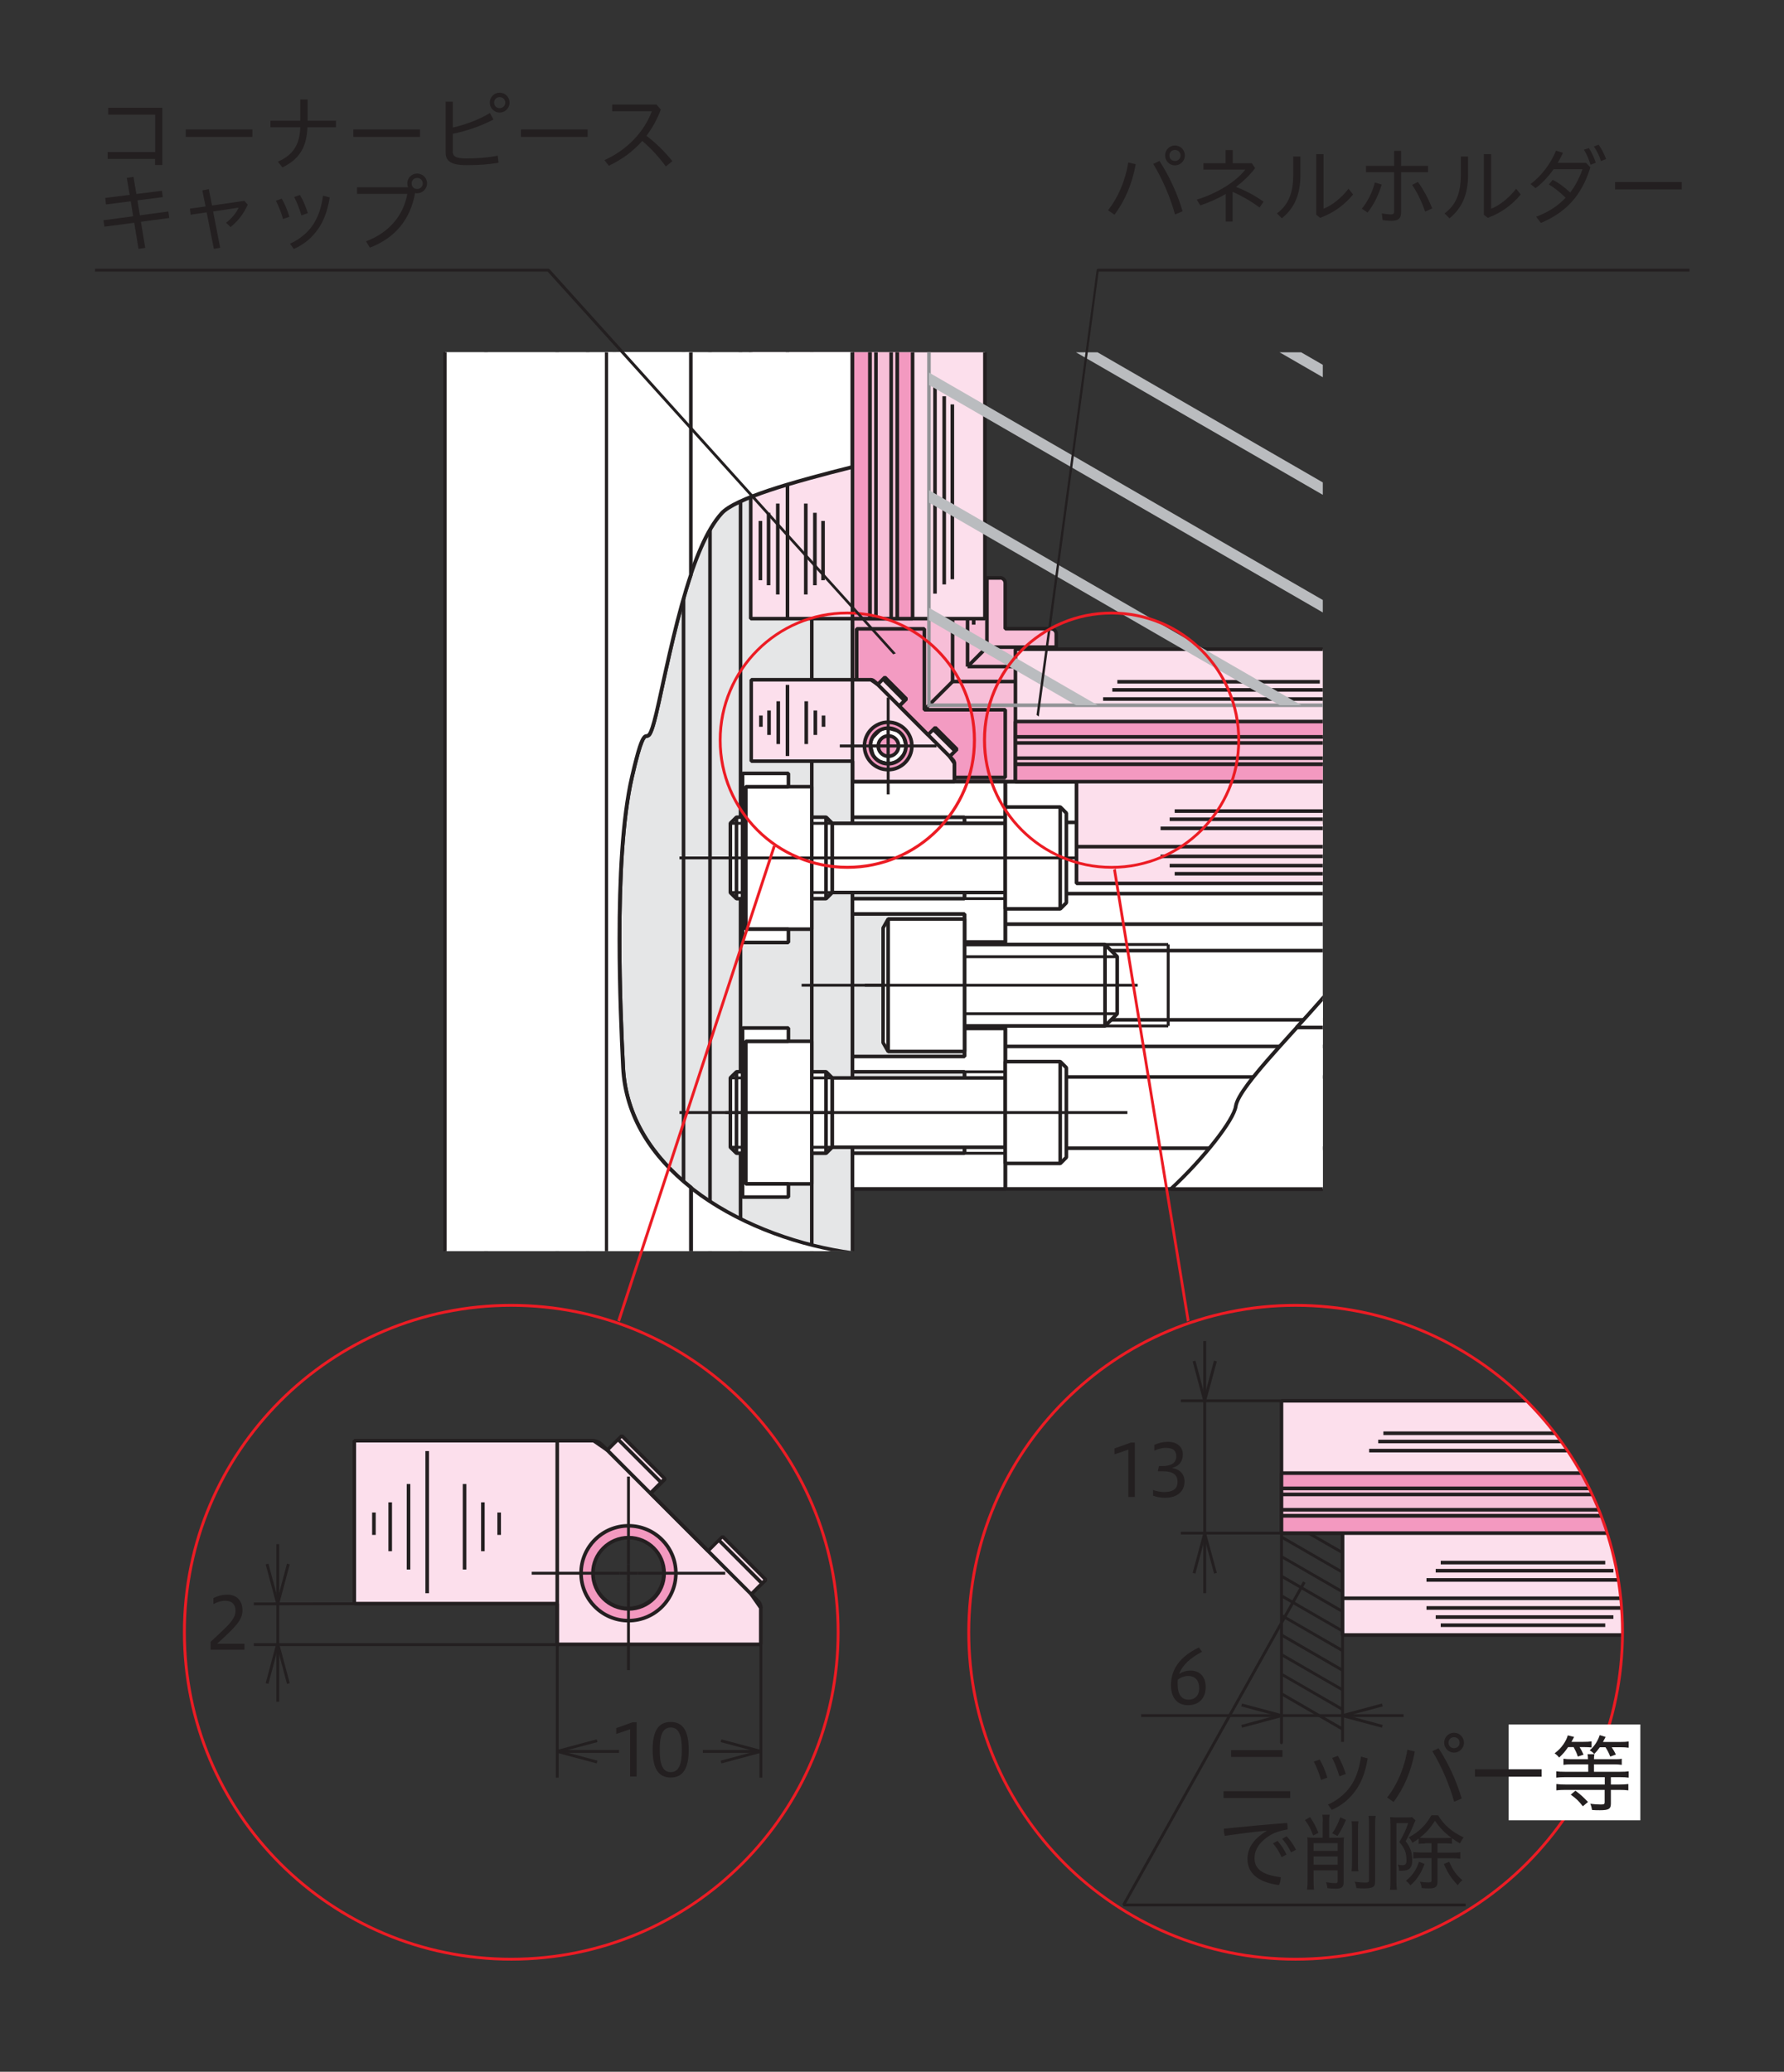 <?xml version="1.0" encoding="UTF-8"?>
<svg id="_レイヤー_1" data-name="レイヤー 1" xmlns="http://www.w3.org/2000/svg" xmlns:xlink="http://www.w3.org/1999/xlink" viewBox="0 0 149 173">
  <rect x="0" y="0" width="149" height="173" fill="#333333" stroke="none"/>
  <defs>
    <style>
      .cls-1 {
        fill: #929497;
      }

      .cls-1, .cls-2, .cls-3, .cls-4, .cls-5, .cls-6, .cls-7, .cls-8, .cls-9, .cls-10, .cls-11, .cls-12 {
        stroke-width: 0px;
      }

      .cls-13 {
        clip-path: url(#clippath-11);
      }

      .cls-2 {
        fill: #f399c0;
      }

      .cls-3 {
        fill: #f39bc2;
      }

      .cls-14 {
        clip-path: url(#clippath-2);
      }

      .cls-15 {
        clip-path: url(#clippath-6);
      }

      .cls-4 {
        fill: #ec1c24;
      }

      .cls-5 {
        fill: none;
      }

      .cls-16 {
        clip-path: url(#clippath-7);
      }

      .cls-17 {
        clip-path: url(#clippath-1);
      }

      .cls-18 {
        clip-path: url(#clippath-4);
      }

      .cls-19 {
        clip-path: url(#clippath-12);
      }

      .cls-6 {
        fill: #fff;
      }

      .cls-7 {
        fill: #231f20;
      }

      .cls-20 {
        clip-path: url(#clippath-9);
      }

      .cls-21 {
        clip-path: url(#clippath);
      }

      .cls-8 {
        fill: #f7bed7;
      }

      .cls-22 {
        clip-path: url(#clippath-3);
      }

      .cls-9 {
        fill: #e5e6e7;
      }

      .cls-10 {
        fill: #fcdfec;
      }

      .cls-23 {
        clip-path: url(#clippath-8);
      }

      .cls-24 {
        clip-path: url(#clippath-5);
      }

      .cls-25 {
        clip-path: url(#clippath-10);
      }

      .cls-11 {
        fill: #babcbf;
      }

      .cls-12 {
        fill: #f7c0d8;
      }
    </style>
    <clipPath id="clippath">
      <rect class="cls-5" x="32.16" y="29.42" width="78.32" height="75.05"/>
    </clipPath>
    <clipPath id="clippath-1">
      <rect class="cls-5" x="32.16" y="29.42" width="78.32" height="75.05"/>
    </clipPath>
    <clipPath id="clippath-2">
      <rect class="cls-5" x="32.16" y="29.42" width="78.32" height="75.05"/>
    </clipPath>
    <clipPath id="clippath-3">
      <rect class="cls-5" x="32.16" y="29.42" width="78.32" height="75.05"/>
    </clipPath>
    <clipPath id="clippath-4">
      <rect class="cls-5" x="32.16" y="29.42" width="78.32" height="75.05"/>
    </clipPath>
    <clipPath id="clippath-5">
      <rect class="cls-5" x="32.16" y="29.42" width="78.32" height="75.05"/>
    </clipPath>
    <clipPath id="clippath-6">
      <rect class="cls-5" x="32.16" y="29.42" width="78.32" height="75.05"/>
    </clipPath>
    <clipPath id="clippath-7">
      <path class="cls-5" d="m135.51,136.3c0,15.08-12.22,27.3-27.3,27.3s-27.3-12.22-27.3-27.3,12.22-27.3,27.3-27.3,27.3,12.22,27.3,27.3"/>
    </clipPath>
    <clipPath id="clippath-8">
      <path class="cls-5" d="m135.51,136.3c0,15.08-12.22,27.3-27.3,27.3s-27.3-12.22-27.3-27.3,12.22-27.3,27.3-27.3,27.3,12.22,27.3,27.3"/>
    </clipPath>
    <clipPath id="clippath-9">
      <path class="cls-5" d="m135.51,136.3c0,15.08-12.22,27.3-27.3,27.3s-27.3-12.22-27.3-27.3,12.22-27.3,27.3-27.3,27.3,12.22,27.3,27.3"/>
    </clipPath>
    <clipPath id="clippath-10">
      <path class="cls-5" d="m135.51,136.3c0,15.08-12.22,27.3-27.3,27.3s-27.3-12.22-27.3-27.3,12.22-27.3,27.3-27.3,27.3,12.22,27.3,27.3"/>
    </clipPath>
    <clipPath id="clippath-11">
      <path class="cls-5" d="m135.51,136.3c0,15.08-12.22,27.3-27.3,27.3s-27.3-12.22-27.3-27.3,12.22-27.3,27.3-27.3,27.3,12.22,27.3,27.3"/>
    </clipPath>
    <clipPath id="clippath-12">
      <path class="cls-5" d="m135.51,136.3c0,15.08-12.22,27.3-27.3,27.3s-27.3-12.22-27.3-27.3,12.22-27.3,27.3-27.3,27.3,12.22,27.3,27.3"/>
    </clipPath>
  </defs>
  <g class="cls-21">
    <rect class="cls-6" x="83.96" y="65.27" width="26.52" height="34.02"/>
    <polyline class="cls-7" points="126.19 99.13 84.11 99.13 84.11 65.42 126.19 65.42 126.19 65.12 83.96 65.12 83.81 65.27 83.81 99.28 83.96 99.43 126.19 99.43 126.19 99.13"/>
    <rect class="cls-7" x="83.96" y="74.47" width="26.52" height=".3"/>
    <rect class="cls-7" x="83.96" y="68.52" width="26.52" height=".3"/>
    <rect class="cls-7" x="83.96" y="77.02" width="26.52" height=".3"/>
    <rect class="cls-7" x="83.96" y="79.23" width="26.52" height=".3"/>
    <rect class="cls-7" x="83.96" y="87.23" width="26.52" height=".3"/>
    <rect class="cls-7" x="83.96" y="85.01" width="26.52" height=".3"/>
    <rect class="cls-7" x="83.96" y="89.78" width="26.52" height=".3"/>
    <rect class="cls-7" x="83.96" y="95.73" width="26.52" height=".3"/>
  </g>
  <rect class="cls-7" x="83.96" y="78.75" width="13.61" height=".24"/>
  <rect class="cls-7" x="97.45" y="78.87" width=".24" height="6.8"/>
  <rect class="cls-7" x="83.96" y="85.55" width="13.61" height=".24"/>
  <g class="cls-17">
    <rect class="cls-9" x="37.19" y="29.42" width="34.02" height="75.05"/>
    <polyline class="cls-7" points="71.05 16.95 71.05 107.64 37.34 107.64 37.34 16.95 37.04 16.95 37.04 107.79 37.19 107.94 71.2 107.94 71.35 107.79 71.35 16.95 71.05 16.95"/>
    <rect class="cls-7" x="46.39" y="29.42" width=".3" height="75.05"/>
    <rect class="cls-7" x="40.44" y="29.42" width=".3" height="75.05"/>
    <rect class="cls-7" x="48.94" y="29.42" width=".3" height="75.05"/>
    <rect class="cls-7" x="51.16" y="29.42" width=".3" height="75.05"/>
    <rect class="cls-7" x="59.15" y="29.42" width=".3" height="75.05"/>
    <rect class="cls-7" x="56.94" y="29.42" width=".3" height="75.05"/>
    <rect class="cls-7" x="61.7" y="29.42" width=".3" height="75.05"/>
    <rect class="cls-7" x="67.65" y="29.42" width=".3" height="75.05"/>
    <rect class="cls-7" x="50.68" y="94.18" width=".24" height="10.29"/>
  </g>
  <path class="cls-8" d="m83.53,48.26h-11.9c-.23,0-.43.19-.43.42v16.58h16.58c.23,0,.43-.19.43-.43v-11.91c0-.23-.19-.42-.43-.42h-3.83v-3.83c0-.23-.19-.42-.43-.42"/>
  <path class="cls-7" d="m83.53,48.26v-.15h-11.9c-.32,0-.58.26-.58.57v16.58l.15.15h16.58c.32,0,.58-.26.58-.58v-11.91c0-.32-.26-.57-.58-.57h-3.68v-3.68c0-.32-.26-.57-.57-.57v.3c.15,0,.27.12.28.27v3.83l.15.15h3.83c.15,0,.27.12.28.27v11.91c0,.15-.12.28-.28.28h-16.43v-16.43c0-.15.12-.27.28-.27h11.9v-.15"/>
  <polyline class="cls-3" points="71.55 64.92 71.55 52.51 77.2 52.51 77.2 59.27 83.96 59.27 83.96 64.92 71.55 64.92"/>
  <polyline class="cls-7" points="71.7 64.92 71.7 52.66 77.05 52.66 77.05 59.27 77.2 59.42 83.81 59.42 83.81 64.77 71.55 64.77 71.55 65.07 83.96 65.07 84.11 64.92 84.11 59.27 83.96 59.12 77.35 59.12 77.35 52.51 77.2 52.36 71.55 52.36 71.4 52.51 71.4 64.92 71.7 64.92"/>
  <rect class="cls-7" x="79.56" y="56.76" width="8.66" height=".3"/>
  <rect class="cls-7" x="82.43" y="53.89" width="5.78" height=".3"/>
  <rect class="cls-7" x="79.41" y="48.26" width=".3" height="8.66"/>
  <rect class="cls-7" x="82.28" y="48.26" width=".3" height="5.78"/>
  <path class="cls-6" d="m72.57,61.86l.43,1.61,1.61.43,1.18-1.18-.43-1.61-1.61-.43-1.18,1.18m.76.43c0-.47.38-.85.85-.85s.85.38.85.85-.38.85-.85.85-.85-.38-.85-.85Z"/>
  <path class="cls-7" d="m72.57,61.86l-.15.04.43,1.61.11.11,1.61.43.15-.04,1.18-1.18.04-.15-.43-1.61-.11-.11-1.61-.43-.14.04-1.18,1.18-.04.15.15-.04.11.11,1.12-1.12,1.44.39.39,1.45-1.06,1.06-1.44-.39-.41-1.53-.14.04.11.11-.11-.11m.76.43h.15c0-.39.31-.7.7-.7.39,0,.7.31.7.7,0,.39-.31.7-.7.7s-.7-.31-.7-.7h-.3c0,.55.45,1,1,1s1-.45,1-1-.45-1-1-1-1,.45-1,1h.15Z"/>
  <rect class="cls-7" x="73.97" y="62.17" width=".42" height=".24"/>
  <rect class="cls-7" x="74.06" y="62.08" width=".24" height=".42"/>
  <rect class="cls-7" x="74.39" y="62.17" width="3.19" height=".24"/>
  <rect class="cls-7" x="74.06" y="62.5" width=".24" height="3.19"/>
  <rect class="cls-7" x="70.78" y="62.17" width="3.19" height=".24"/>
  <rect class="cls-7" x="74.06" y="58.89" width=".24" height="3.19"/>
  <rect class="cls-7" x="80.81" y="55.51" width="7.41" height=".3"/>
  <polyline class="cls-7" points="79.45 56.81 77.09 59.16 77.31 59.37 79.66 57.02"/>
  <rect class="cls-7" x="80.66" y="48.26" width=".3" height="7.4"/>
  <polyline class="cls-7" points="82.32 53.93 80.7 55.56 80.91 55.77 82.54 54.15"/>
  <polyline class="cls-7" points="71.44 64.82 71.1 65.16 71.31 65.37 71.65 65.03"/>
  <rect class="cls-7" x="72.33" y="49.02" width=".3" height="2.64"/>
  <rect class="cls-7" x="73.18" y="49.62" width=".3" height="1.36"/>
  <rect class="cls-7" x="73.94" y="49.79" width=".3" height=".6"/>
  <rect class="cls-7" x="84.85" y="64.05" width="2.64" height=".3"/>
  <rect class="cls-7" x="85.45" y="63.2" width="1.36" height=".3"/>
  <rect class="cls-7" x="85.62" y="62.44" width=".6" height=".3"/>
  <rect class="cls-7" x="81.17" y="50.04" width=".3" height="2.12"/>
  <rect class="cls-7" x="81.68" y="50.64" width=".3" height=".94"/>
  <rect class="cls-7" x="84.68" y="54.91" width="2.13" height=".3"/>
  <rect class="cls-7" x="85.28" y="54.4" width=".94" height=".3"/>
  <rect class="cls-9" x="71.2" y="65.27" width="12.76" height="34.02"/>
  <polyline class="cls-7" points="83.96 65.27 83.96 65.12 71.2 65.12 71.05 65.27 71.05 99.28 71.2 99.43 83.96 99.43 84.11 99.28 84.11 65.27 83.96 65.12 83.96 65.27 83.81 65.27 83.81 99.13 71.35 99.13 71.35 65.42 83.96 65.42 83.96 65.27 83.81 65.27 83.96 65.27"/>
  <polyline class="cls-6" points="71.2 99.28 83.96 99.28 83.96 95.75 80.56 95.75 80.56 96.3 71.2 96.3 71.2 99.28"/>
  <polyline class="cls-7" points="71.2 99.28 71.2 99.43 83.96 99.43 84.11 99.28 84.11 95.75 83.96 95.6 80.56 95.6 80.41 95.75 80.41 96.15 71.2 96.15 71.05 96.3 71.05 99.28 71.2 99.43 71.2 99.28 71.35 99.28 71.35 96.45 80.56 96.45 80.71 96.3 80.71 95.9 83.81 95.9 83.81 99.13 71.2 99.13 71.2 99.28 71.35 99.28 71.2 99.28"/>
  <polyline class="cls-6" points="83.96 65.27 71.2 65.27 71.2 68.24 80.56 68.24 80.56 68.79 83.96 68.79 83.96 65.27"/>
  <polyline class="cls-7" points="83.96 65.27 83.96 65.12 71.2 65.12 71.05 65.27 71.05 68.24 71.2 68.39 80.41 68.39 80.41 68.79 80.56 68.94 83.96 68.94 84.11 68.79 84.11 65.27 83.96 65.12 83.96 65.27 83.81 65.27 83.81 68.64 80.71 68.64 80.71 68.24 80.56 68.09 71.35 68.09 71.35 65.42 83.96 65.42 83.96 65.27 83.81 65.27 83.96 65.27"/>
  <polyline class="cls-6" points="71.2 76.32 80.56 76.32 80.56 78.66 83.96 78.66 83.96 74.49 80.56 74.49 80.56 75.04 71.2 75.04 71.2 76.32"/>
  <polyline class="cls-7" points="71.2 76.32 71.2 76.47 80.41 76.47 80.41 78.66 80.56 78.81 83.96 78.81 84.11 78.66 84.11 74.49 83.96 74.34 80.56 74.34 80.41 74.49 80.41 74.89 71.2 74.89 71.05 75.04 71.05 76.32 71.2 76.47 71.2 76.32 71.35 76.32 71.35 75.19 80.56 75.19 80.71 75.04 80.71 74.64 83.81 74.64 83.81 78.51 80.71 78.51 80.71 76.32 80.56 76.17 71.2 76.17 71.2 76.32 71.35 76.32 71.2 76.32"/>
  <polyline class="cls-6" points="71.2 88.22 80.56 88.22 80.56 85.88 83.96 85.88 83.96 90.05 80.56 90.05 80.56 89.5 71.2 89.5 71.2 88.22"/>
  <polyline class="cls-7" points="71.2 88.22 71.2 88.37 80.56 88.37 80.71 88.22 80.71 86.03 83.81 86.03 83.81 89.9 80.71 89.9 80.71 89.5 80.56 89.35 71.35 89.35 71.35 88.22 71.2 88.22 71.2 88.37 71.2 88.22 71.05 88.22 71.05 89.5 71.2 89.65 80.41 89.65 80.41 90.05 80.56 90.2 83.96 90.2 84.11 90.05 84.11 85.88 83.96 85.73 80.56 85.73 80.41 85.88 80.41 88.07 71.2 88.07 71.05 88.22 71.2 88.22"/>
  <rect class="cls-7" x="66.95" y="71.52" width="21.26" height=".24"/>
  <rect class="cls-7" x="66.95" y="82.15" width="21.26" height=".24"/>
  <rect class="cls-7" x="80.56" y="68.12" width="3.4" height=".24"/>
  <rect class="cls-7" x="80.56" y="74.92" width="3.4" height=".24"/>
  <rect class="cls-7" x="80.41" y="68.24" width=".3" height="6.8"/>
  <rect class="cls-7" x="66.95" y="92.78" width="21.26" height=".24"/>
  <rect class="cls-7" x="80.56" y="89.38" width="3.4" height=".24"/>
  <rect class="cls-7" x="80.56" y="96.18" width="3.4" height=".24"/>
  <rect class="cls-7" x="80.41" y="89.5" width=".3" height="6.8"/>
  <rect class="cls-7" x="80.41" y="76.32" width=".3" height="11.9"/>
  <rect class="cls-6" x="69.5" y="68.75" width="14.46" height="5.78"/>
  <polyline class="cls-7" points="83.96 68.75 83.96 68.6 69.5 68.6 69.35 68.75 69.35 74.53 69.5 74.68 83.96 74.68 84.11 74.53 84.11 68.75 83.96 68.6 83.96 68.75 83.81 68.75 83.81 74.38 69.65 74.38 69.65 68.9 83.96 68.9 83.96 68.75 83.81 68.75 83.96 68.75"/>
  <polyline class="cls-6" points="83.96 75.89 88.55 75.89 89.06 75.38 89.06 67.9 88.55 67.39 83.96 67.39 83.96 75.89"/>
  <polyline class="cls-7" points="83.96 75.89 83.96 76.04 88.55 76.04 88.66 76 89.17 75.49 89.21 75.38 89.21 67.9 89.17 67.79 88.66 67.28 88.55 67.24 83.96 67.24 83.81 67.39 83.81 75.89 83.96 76.04 83.96 75.89 84.11 75.89 84.11 67.54 88.49 67.54 88.91 67.96 88.91 75.32 88.49 75.74 83.96 75.74 83.96 75.89 84.11 75.89 83.96 75.89"/>
  <rect class="cls-7" x="88.4" y="67.39" width=".3" height="8.5"/>
  <polyline class="cls-6" points="61.51 75.04 61 74.53 61 68.75 61.51 68.24 68.99 68.24 69.5 68.75 69.5 74.53 68.99 75.04 61.51 75.04"/>
  <polyline class="cls-7" points="61.51 75.04 61.62 74.94 61.15 74.47 61.15 68.81 61.57 68.39 68.93 68.39 69.35 68.81 69.35 74.47 68.93 74.89 61.51 74.89 61.51 75.04 61.62 74.94 61.51 75.04 61.51 75.19 68.99 75.19 69.1 75.15 69.61 74.64 69.65 74.53 69.65 68.75 69.61 68.64 69.1 68.13 68.99 68.09 61.51 68.09 61.41 68.13 60.89 68.64 60.85 68.75 60.85 74.53 60.89 74.64 61.41 75.15 61.51 75.19 61.51 75.04"/>
  <rect class="cls-7" x="56.75" y="71.52" width="37.41" height=".24"/>
  <rect class="cls-7" x="61.36" y="68.24" width=".3" height="6.8"/>
  <rect class="cls-7" x="68.84" y="68.24" width=".3" height="6.8"/>
  <rect class="cls-7" x="61" y="68.63" width="8.5" height=".24"/>
  <rect class="cls-7" x="61" y="74.41" width="8.5" height=".24"/>
  <rect class="cls-6" x="69.5" y="90.01" width="14.46" height="5.79"/>
  <polyline class="cls-7" points="83.96 90.01 83.96 89.86 69.5 89.86 69.35 90.01 69.35 95.8 69.5 95.95 83.96 95.95 84.11 95.8 84.11 90.01 83.96 89.86 83.96 90.01 83.81 90.01 83.81 95.65 69.65 95.65 69.65 90.16 83.96 90.16 83.96 90.01 83.81 90.01 83.96 90.01"/>
  <polyline class="cls-6" points="83.96 97.15 88.55 97.15 89.06 96.64 89.06 89.16 88.55 88.65 83.96 88.65 83.96 97.15"/>
  <polyline class="cls-7" points="83.96 97.15 83.96 97.3 88.55 97.3 88.66 97.26 89.17 96.75 89.21 96.64 89.21 89.16 89.17 89.05 88.66 88.54 88.55 88.5 83.96 88.5 83.81 88.65 83.81 97.15 83.96 97.3 83.96 97.15 84.11 97.15 84.11 88.8 88.49 88.8 88.91 89.22 88.91 96.58 88.49 97 83.96 97 83.96 97.15 84.11 97.15 83.96 97.15"/>
  <rect class="cls-7" x="88.4" y="88.65" width=".3" height="8.51"/>
  <polyline class="cls-6" points="61.51 96.3 61 95.8 61 90.01 61.51 89.5 68.99 89.5 69.5 90.01 69.5 95.8 68.99 96.3 61.51 96.3"/>
  <polyline class="cls-7" points="61.51 96.3 61.62 96.2 61.15 95.73 61.15 90.07 61.57 89.65 68.93 89.65 69.35 90.07 69.35 95.73 68.93 96.15 61.51 96.15 61.51 96.3 61.62 96.2 61.51 96.3 61.51 96.45 68.99 96.45 69.1 96.41 69.61 95.9 69.65 95.8 69.65 90.01 69.61 89.9 69.1 89.39 68.99 89.35 61.51 89.35 61.41 89.39 60.89 89.9 60.85 90.01 60.85 95.8 60.89 95.9 61.41 96.41 61.51 96.45 61.51 96.3"/>
  <rect class="cls-7" x="56.75" y="92.78" width="37.41" height=".24"/>
  <rect class="cls-7" x="61.36" y="89.5" width=".3" height="6.8"/>
  <rect class="cls-7" x="68.84" y="89.5" width=".3" height="6.8"/>
  <rect class="cls-7" x="61" y="89.89" width="8.5" height=".24"/>
  <rect class="cls-7" x="61" y="95.68" width="8.5" height=".24"/>
  <rect class="cls-6" x="62.28" y="65.69" width="5.53" height="11.9"/>
  <polyline class="cls-7" points="67.8 65.69 67.8 65.54 62.28 65.54 62.13 65.69 62.13 77.59 62.28 77.74 67.8 77.74 67.95 77.59 67.95 65.69 67.8 65.54 67.8 65.69 67.65 65.69 67.65 77.44 62.43 77.44 62.43 65.84 67.8 65.84 67.8 65.69 67.65 65.69 67.8 65.69"/>
  <rect class="cls-7" x="60.58" y="71.52" width="8.93" height=".24"/>
  <rect class="cls-6" x="62.28" y="86.95" width="5.53" height="11.91"/>
  <polyline class="cls-7" points="67.8 86.95 67.8 86.8 62.28 86.8 62.13 86.95 62.13 98.86 62.28 99.01 67.8 99.01 67.95 98.86 67.95 86.95 67.8 86.8 67.8 86.95 67.65 86.95 67.65 98.71 62.43 98.71 62.43 87.1 67.8 87.1 67.8 86.95 67.65 86.95 67.8 86.95"/>
  <rect class="cls-7" x="60.58" y="92.78" width="8.93" height=".24"/>
  <polyline class="cls-6" points="80.56 85.67 80.56 78.87 92.29 78.87 93.31 79.89 93.31 84.65 92.29 85.67 80.56 85.67"/>
  <polyline class="cls-7" points="80.56 85.67 80.71 85.67 80.71 79.02 92.23 79.02 93.16 79.95 93.16 84.59 92.23 85.52 80.56 85.52 80.56 85.67 80.71 85.67 80.56 85.67 80.56 85.82 92.29 85.82 92.4 85.78 93.42 84.76 93.46 84.65 93.46 79.89 93.42 79.78 92.4 78.77 92.29 78.72 80.56 78.72 80.41 78.87 80.41 85.67 80.56 85.82 80.56 85.67"/>
  <polyline class="cls-6" points="73.76 82.27 73.76 87.06 74.18 87.8 80.56 87.8 80.56 76.74 74.18 76.74 73.76 77.48 73.76 82.27"/>
  <polyline class="cls-7" points="73.76 82.27 73.61 82.27 73.61 87.06 73.63 87.14 74.05 87.87 74.18 87.95 80.56 87.95 80.71 87.8 80.71 76.74 80.56 76.59 74.18 76.59 74.05 76.67 73.63 77.41 73.61 77.48 73.61 82.27 73.91 82.27 73.91 77.52 74.27 76.89 80.41 76.89 80.41 87.65 74.27 87.65 73.9 87.02 73.91 82.27 73.76 82.27"/>
  <rect class="cls-7" x="74.03" y="76.74" width=".3" height="11.05"/>
  <rect class="cls-7" x="80.56" y="79.77" width="12.76" height=".24"/>
  <rect class="cls-7" x="80.56" y="84.53" width="12.76" height=".24"/>
  <rect class="cls-7" x="92.14" y="78.87" width=".3" height="6.8"/>
  <rect class="cls-7" x="72.23" y="82.15" width="22.79" height=".24"/>
  <polyline class="cls-6" points="65.85 64.58 65.85 65.69 62.28 65.69 62.28 77.59 65.85 77.59 65.85 78.7 62.02 78.7 62.02 64.58 65.85 64.58"/>
  <polyline class="cls-7" points="65.85 64.58 65.7 64.58 65.7 65.54 62.28 65.54 62.13 65.69 62.13 77.59 62.28 77.74 65.7 77.74 65.7 78.55 62.17 78.55 62.17 64.73 65.85 64.73 65.85 64.58 65.7 64.58 65.85 64.58 65.85 64.43 62.02 64.43 61.87 64.58 61.87 78.7 62.02 78.85 65.85 78.85 66 78.7 66 77.59 65.85 77.44 62.43 77.44 62.43 65.84 65.85 65.84 66 65.69 66 64.58 65.85 64.43 65.85 64.58"/>
  <polyline class="cls-6" points="65.85 85.84 65.85 86.95 62.28 86.95 62.28 98.86 65.85 98.86 65.85 99.96 62.02 99.96 62.02 85.84 65.85 85.84"/>
  <polyline class="cls-7" points="65.85 85.84 65.7 85.84 65.7 86.8 62.28 86.8 62.13 86.95 62.13 98.86 62.28 99.01 65.7 99.01 65.7 99.81 62.17 99.81 62.17 85.99 65.85 85.99 65.85 85.84 65.7 85.84 65.85 85.84 65.85 85.69 62.02 85.69 61.87 85.84 61.87 99.96 62.02 100.11 65.85 100.11 66 99.96 66 98.86 65.85 98.71 62.43 98.71 62.43 87.1 65.85 87.1 66 86.95 66 85.84 65.85 85.69 65.85 85.84"/>
  <path class="cls-10" d="m79.92,62.57l-1.8-1.8-.6.6-2.4-2.41.6-.6-1.81-1.8-.6.6-.57-.4h-9.99v6.8h8.47v1.7h8.5v-1.52l-.39-.57.6-.6m-5.73,1.21c-.82,0-1.49-.67-1.49-1.49s.67-1.49,1.49-1.49,1.49.67,1.49,1.49-.67,1.49-1.49,1.49Z"/>
  <path class="cls-7" d="m79.92,62.57l.11-.11-1.81-1.81h-.21l-.5.5-2.19-2.19.49-.49v-.21l-1.8-1.81h-.21l-.51.51-.47-.32-.08-.03h-9.99l-.15.15v6.8l.15.15h8.32v1.55l.15.15h8.5l.15-.15v-1.52l-.03-.09-.32-.47.51-.51v-.21l-.11.11-.11-.11-.6.6-.02.19.37.53v1.33h-8.2v-1.55l-.15-.15h-8.32v-6.5h9.8l.53.37.19-.02.49-.5,1.59,1.59-.49.49v.21s2.4,2.41,2.4,2.41h.21l.49-.5,1.7,1.7.11-.11-.11-.11.11.11m-5.73,1.21v-.15c-.74,0-1.34-.6-1.34-1.34,0-.74.6-1.34,1.34-1.34.74,0,1.34.6,1.34,1.34,0,.74-.6,1.34-1.34,1.34v.3c.9,0,1.64-.73,1.64-1.64s-.73-1.64-1.64-1.64-1.64.73-1.64,1.64.73,1.64,1.64,1.64v-.15Z"/>
  <path class="cls-2" d="m76.16,62.29c0-1.09-.89-1.98-1.98-1.98s-1.98.89-1.98,1.98.89,1.98,1.98,1.98,1.98-.89,1.98-1.98m-3.47,0c0-.82.67-1.49,1.49-1.49s1.49.67,1.49,1.49-.67,1.49-1.49,1.49-1.49-.67-1.49-1.49Z"/>
  <path class="cls-7" d="m76.16,62.29h.15c0-1.18-.95-2.13-2.13-2.13s-2.13.95-2.13,2.13.95,2.13,2.13,2.13,2.13-.95,2.13-2.13h-.3c0,1.01-.82,1.83-1.83,1.83-1.01,0-1.83-.82-1.83-1.83,0-1.01.82-1.83,1.83-1.83,1.01,0,1.83.82,1.83,1.83h.15m-3.47,0h.15c0-.74.6-1.34,1.34-1.34.74,0,1.34.6,1.34,1.34,0,.74-.6,1.34-1.34,1.34-.74,0-1.34-.6-1.34-1.34h-.3c0,.91.73,1.64,1.64,1.64s1.64-.73,1.64-1.64-.73-1.64-1.64-1.64-1.64.73-1.64,1.64h.15Z"/>
  <rect class="cls-7" x="73.81" y="62.17" width=".74" height=".24"/>
  <rect class="cls-7" x="74.06" y="61.92" width=".24" height=".74"/>
  <rect class="cls-7" x="74.55" y="62.17" width="3.67" height=".24"/>
  <rect class="cls-7" x="74.06" y="62.66" width=".24" height="3.67"/>
  <rect class="cls-7" x="70.14" y="62.17" width="3.67" height=".24"/>
  <rect class="cls-7" x="74.06" y="58.25" width=".24" height="3.67"/>
  <rect class="cls-7" x="71.05" y="56.76" width=".3" height="8.5"/>
  <path class="cls-7" d="m72.73,56.91l.19.08.21-.21c-.11-.11-.26-.17-.41-.17v.3"/>
  <path class="cls-7" d="m79.48,63.55l.08.2h.3c0-.15-.06-.3-.17-.41l-.21.21"/>
  <polyline class="cls-7" points="79.69 63.33 73.14 56.78 72.92 56.99 79.48 63.55"/>
  <rect class="cls-7" x="64.85" y="58.56" width=".3" height="3.57"/>
  <rect class="cls-7" x="64.08" y="59.33" width=".3" height="2.04"/>
  <rect class="cls-7" x="63.4" y="59.75" width=".3" height=".94"/>
  <rect class="cls-7" x="67.19" y="58.56" width=".3" height="3.57"/>
  <rect class="cls-7" x="67.95" y="59.33" width=".3" height="2.04"/>
  <rect class="cls-7" x="68.63" y="59.75" width=".3" height=".94"/>
  <polyline class="cls-7" points="77.85 61.02 79.66 62.82 79.87 62.61 78.07 60.81"/>
  <polyline class="cls-7" points="73.65 56.81 75.45 58.62 75.66 58.4 73.86 56.6"/>
  <rect class="cls-7" x="65.62" y="57.19" width=".3" height="5.94"/>
  <g class="cls-14">
    <polyline class="cls-10" points="126.19 54.22 84.81 54.22 84.81 65.27 89.91 65.27 89.91 73.77 126.19 73.77"/>
    <polyline class="cls-7" points="126.19 54.06 84.81 54.06 84.66 54.22 84.66 65.27 84.81 65.42 89.76 65.42 89.76 73.77 89.91 73.92 126.19 73.92 126.19 73.62 90.06 73.62 90.06 65.27 89.91 65.12 84.96 65.12 84.96 54.36 126.19 54.36 126.19 54.07"/>
    <rect class="cls-12" x="84.81" y="61.53" width="25.68" height="2.29"/>
    <polyline class="cls-7" points="126.19 61.38 84.81 61.38 84.66 61.53 84.66 63.82 84.81 63.97 126.19 63.97 126.19 63.67 84.96 63.67 84.96 61.68 126.19 61.68 126.19 61.38"/>
    <rect class="cls-7" x="84.81" y="61.89" width="25.68" height=".3"/>
    <rect class="cls-2" x="84.81" y="60.25" width="25.68" height="1.27"/>
    <polyline class="cls-7" points="126.19 61.38 84.96 61.38 84.96 60.4 126.19 60.4 126.19 60.1 84.81 60.1 84.66 60.25 84.66 61.53 84.81 61.68 126.19 61.68 126.19 61.38"/>
    <rect class="cls-7" x="84.81" y="63.16" width="25.68" height=".3"/>
    <rect class="cls-2" x="84.81" y="63.82" width="25.68" height="1.45"/>
    <polyline class="cls-7" points="126.19 65.12 84.96 65.12 84.96 63.97 126.19 63.97 126.19 63.67 84.81 63.67 84.66 63.82 84.66 65.27 84.81 65.42 126.19 65.42 126.19 65.12"/>
    <rect class="cls-7" x="89.91" y="70.55" width="20.57" height=".3"/>
    <rect class="cls-7" x="92.13" y="58.22" width="18.35" height=".3"/>
    <rect class="cls-7" x="92.9" y="57.46" width="17.59" height=".3"/>
  </g>
  <rect class="cls-7" x="93.32" y="56.78" width="16.91" height=".3"/>
  <g class="cls-22">
    <rect class="cls-7" x="96.93" y="71.36" width="13.56" height=".3"/>
    <rect class="cls-7" x="97.69" y="72.13" width="12.8" height=".3"/>
    <rect class="cls-7" x="98.11" y="72.81" width="12.37" height=".3"/>
    <rect class="cls-7" x="96.93" y="69.02" width="13.56" height=".3"/>
    <rect class="cls-7" x="97.69" y="68.26" width="12.8" height=".3"/>
    <rect class="cls-7" x="98.11" y="67.58" width="12.37" height=".3"/>
    <rect class="cls-10" x="62.7" y="29.42" width="19.56" height="22.24"/>
    <polyline class="cls-7" points="82.11 16.95 82.11 51.51 62.85 51.51 62.85 16.95 62.55 16.95 62.55 51.66 62.7 51.81 82.26 51.81 82.41 51.66 82.41 16.95 82.11 16.95"/>
    <rect class="cls-12" x="72.65" y="29.42" width="2.3" height="22.24"/>
    <polyline class="cls-7" points="74.79 16.95 74.79 51.51 72.8 51.51 72.8 16.95 72.5 16.95 72.5 51.66 72.65 51.81 74.94 51.81 75.09 51.66 75.09 16.95 74.79 16.95"/>
    <rect class="cls-7" x="74.28" y="29.42" width=".3" height="22.24"/>
    <rect class="cls-2" x="74.94" y="29.42" width="1.28" height="22.24"/>
    <polyline class="cls-7" points="74.79 16.95 74.79 51.66 74.94 51.81 76.22 51.81 76.37 51.66 76.37 16.95 76.07 16.95 76.07 51.51 75.09 51.51 75.09 16.95 74.79 16.95"/>
    <rect class="cls-7" x="73.01" y="29.42" width=".3" height="22.24"/>
    <rect class="cls-2" x="71.2" y="29.42" width="1.44" height="22.24"/>
    <polyline class="cls-7" points="71.05 16.95 71.05 51.66 71.2 51.81 72.65 51.81 72.8 51.66 72.8 16.95 72.5 16.95 72.5 51.51 71.35 51.51 71.35 16.95 71.05 16.95"/>
    <rect class="cls-7" x="65.62" y="29.42" width=".3" height="22.24"/>
  </g>
  <rect class="cls-7" x="64.81" y="42.05" width=".3" height="7.59"/>
  <rect class="cls-7" x="64.04" y="42.82" width=".3" height="6.05"/>
  <rect class="cls-7" x="63.36" y="43.5" width=".3" height="4.95"/>
  <rect class="cls-7" x="67.15" y="42.05" width=".3" height="7.59"/>
  <rect class="cls-7" x="67.91" y="42.82" width=".3" height="6.05"/>
  <rect class="cls-7" x="68.59" y="43.5" width=".3" height="4.95"/>
  <rect class="cls-7" x="77.94" y="32.33" width=".3" height="17.24"/>
  <rect class="cls-7" x="78.71" y="33.09" width=".3" height="15.71"/>
  <rect class="cls-7" x="79.39" y="33.77" width=".3" height="14.6"/>
  <g class="cls-18">
    <polyline class="cls-1" points="77.44 16.95 77.44 59.04 126.19 59.04 126.19 58.74 77.73 58.74 77.74 16.95 77.44 16.95"/>
  </g>
  <polyline class="cls-11" points="91.68 58.89 77.59 50.75 77.59 51.79 89.88 58.89 91.68 58.89"/>
  <g class="cls-24">
    <polyline class="cls-11" points="77.59 31.11 77.59 32.15 123.9 58.89 125.7 58.89 77.59 31.11"/>
  </g>
  <polyline class="cls-11" points="77.59 40.93 77.59 41.97 106.89 58.89 108.69 58.89 77.59 40.93"/>
  <g class="cls-15">
    <polyline class="cls-11" points="77.59 11.47 77.59 12.51 157.91 58.89 159.71 58.89 77.59 11.47"/>
    <polyline class="cls-11" points="77.59 21.29 77.59 22.33 140.91 58.89 142.7 58.89 77.59 21.29"/>
    <path class="cls-6" d="m37.19,16.95v90.83h34.02v-3.15c-8.56-1.14-18.71-6.48-19.15-15.51-.28-5.69-.75-17.75.75-24.25s1-.5,2.25-6.25,2.75-13,5.25-15.75c1.11-1.23,5.86-2.6,10.9-3.86v-22.06"/>
    <path class="cls-7" d="m37.04,16.95v90.83l.15.15h34.02l.15-.15v-3.15l-.13-.15c-4.26-.57-8.92-2.18-12.56-4.77-3.64-2.59-6.25-6.14-6.47-10.6-.13-2.61-.3-6.56-.3-10.7,0-4.88.23-10.02,1.04-13.51.37-1.62.62-2.46.8-2.89.13-.32.22-.39.25-.39.02-.01.07,0,.17-.04.08-.03.16-.09.22-.18.19-.29.4-.93.8-2.75.62-2.88,1.31-6.12,2.15-8.99.84-2.87,1.84-5.35,3.06-6.69.51-.57,1.97-1.23,3.91-1.88,1.95-.65,4.39-1.31,6.92-1.94l.11-.15v-22.06h-.3v22.06h.15l-.04-.15c-2.53.63-4.98,1.29-6.94,1.94-1.96.66-3.43,1.3-4.04,1.96-1.28,1.41-2.28,3.93-3.13,6.81-.85,2.88-1.53,6.14-2.16,9.01-.31,1.43-.52,2.13-.66,2.46-.05.12-.1.19-.13.22-.05.05-.03.03-.13.05-.07,0-.18.05-.26.14-.25.28-.51.97-1.07,3.38-.82,3.54-1.05,8.69-1.05,13.58,0,4.14.17,8.1.3,10.71.22,4.58,2.91,8.21,6.59,10.83,3.69,2.62,8.39,4.25,12.69,4.82l.02-.15h-.15v3h-33.72V16.95h-.3"/>
    <path class="cls-6" d="m50.67,16.95v90.83h7.06v-8.61c-3.21-2.54-5.48-5.9-5.68-10.05-.28-5.69-.75-17.75.75-24.25s1-.5,2.25-6.25c.75-3.44,1.59-7.4,2.68-10.62v-31.05"/>
    <path class="cls-7" d="m50.52,16.95v90.83l.15.15h7.06l.15-.15v-8.61l-.06-.12c-3.18-2.53-5.42-5.84-5.62-9.94-.13-2.61-.3-6.56-.3-10.7,0-4.88.23-10.02,1.04-13.51.37-1.62.62-2.46.8-2.89.13-.32.22-.39.25-.39.02-.01.07,0,.17-.04.08-.03.16-.09.22-.18.19-.29.4-.93.8-2.75.75-3.44,1.59-7.39,2.67-10.61v-.05s0-31.05,0-31.05h-.3v31.05h.15l-.14-.05c-1.09,3.24-1.93,7.2-2.68,10.64-.31,1.43-.52,2.13-.66,2.46-.05.12-.1.19-.13.22-.05.05-.03.03-.13.05-.07,0-.18.05-.26.14-.25.28-.51.97-1.07,3.38-.82,3.54-1.05,8.69-1.05,13.58,0,4.14.17,8.1.3,10.71.2,4.21,2.5,7.6,5.73,10.16l.09-.12h-.15v8.46h-6.76V16.95h-.3"/>
    <path class="cls-6" d="m126.19,65.27h-4.14c1.36,3.36,2.03,6.14.9,7.11-3.5,3-7.75,5.25-11,9.25s-8.5,9-8.75,10.75c-.16,1.12-2.66,4.37-5.43,6.91h28.41"/>
    <path class="cls-7" d="m126.19,65.12h-4.14l-.14.21c.88,2.17,1.46,4.1,1.46,5.41,0,.71-.17,1.23-.52,1.53-3.48,2.99-7.74,5.24-11.02,9.27-1.62,1.99-3.74,4.24-5.49,6.21-.88.99-1.66,1.9-2.24,2.69-.58.79-.97,1.43-1.04,1.92-.06.49-.72,1.6-1.71,2.85-.99,1.26-2.3,2.71-3.67,3.97l.1.26h28.41v-.3h-28.41v.15l.1.11c1.39-1.27,2.71-2.73,3.71-4,1-1.28,1.67-2.36,1.77-2.99.05-.38.41-1.02.99-1.79,1.72-2.32,5.29-5.88,7.73-8.89,3.23-3.97,7.46-6.22,10.98-9.23.45-.38.62-1,.62-1.75,0-1.4-.6-3.34-1.48-5.52l-.14.06v.15h4.14v-.3"/>
    <path class="cls-6" d="m126.19,78.74h-11.44c-.98.87-1.93,1.81-2.8,2.88-1.08,1.33-2.39,2.78-3.66,4.18h17.89"/>
    <path class="cls-7" d="m126.19,78.59h-11.44l-.1.04c-.98.87-1.94,1.82-2.81,2.9-1.08,1.33-2.38,2.77-3.65,4.17l.11.25h17.89v-.3h-17.89v.15l.11.1c1.27-1.4,2.58-2.85,3.66-4.18.86-1.06,1.8-2,2.78-2.86l-.1-.11v.15h11.44v-.3"/>
  </g>
  <rect class="cls-7" x="63.43" y="137.33" width=".24" height="11.11"/>
  <rect class="cls-7" x="46.42" y="137.33" width=".24" height="11.11"/>
  <polyline class="cls-7" points="21.2 134.05 29.61 134.04 29.61 133.8 21.2 133.81"/>
  <rect class="cls-7" x="21.2" y="137.21" width="25.34" height=".24"/>
  <rect class="cls-7" x="46.54" y="146.13" width="5.16" height=".24"/>
  <rect class="cls-7" x="58.7" y="146.13" width="4.85" height=".24"/>
  <polyline class="cls-7" points="46.51 146.36 49.83 147.25 49.9 147.02 46.57 146.13"/>
  <polyline class="cls-7" points="46.57 146.36 49.9 145.47 49.84 145.24 46.51 146.13"/>
  <polyline class="cls-7" points="63.58 146.13 60.25 145.24 60.19 145.47 63.52 146.36"/>
  <polyline class="cls-7" points="63.52 146.13 60.19 147.02 60.25 147.25 63.58 146.36"/>
  <g>
    <path class="cls-7" d="m52.63,148.35v-3.95l-1.16.39v-.49l1.37-.49h.33v4.54h-.55Z"/>
    <path class="cls-7" d="m54.51,146.11c0-1.55.46-2.32,1.51-2.32s1.5.79,1.5,2.32-.46,2.32-1.5,2.32-1.51-.77-1.51-2.32Zm2.44,0c0-1.22-.26-1.86-.93-1.86s-.92.63-.92,1.86.25,1.87.92,1.87.93-.64.93-1.87Z"/>
  </g>
  <rect class="cls-7" x="23.08" y="128.94" width=".24" height="4.99"/>
  <polyline class="cls-7" points="23.31 133.96 24.2 130.63 23.97 130.57 23.08 133.89"/>
  <polyline class="cls-7" points="22.19 130.63 23.08 133.96 23.31 133.89 22.42 130.57"/>
  <rect class="cls-7" x="23.08" y="137.25" width=".24" height="4.85"/>
  <polyline class="cls-7" points="23.08 137.28 23.97 140.61 24.2 140.55 23.31 137.22"/>
  <polyline class="cls-7" points="23.08 137.22 22.19 140.55 22.42 140.61 23.31 137.28"/>
  <rect class="cls-7" x="23.08" y="133.93" width=".24" height="3.32"/>
  <path class="cls-7" d="m17.59,137.76v-.66c1.31-1.25,2.08-1.81,2.08-2.6,0-.5-.27-.83-.87-.83-.36,0-.71.13-.98.28v-.5c.39-.2.76-.29,1.18-.29.79,0,1.25.52,1.25,1.31,0,.83-.59,1.39-2.12,2.79h2.29v.5h-2.82Z"/>
  <path class="cls-10" d="m63.96,131.93l-3.61-3.61-1.2,1.2-4.81-4.81,1.2-1.2-3.61-3.61-1.2,1.2-1.14-.79h-19.98v13.61h16.93v3.4h17.01v-3.05l-.79-1.14,1.2-1.2m-11.47,2.42c-1.64,0-2.98-1.33-2.98-2.98s1.33-2.97,2.98-2.97,2.97,1.33,2.97,2.97-1.33,2.98-2.97,2.98Z"/>
  <path class="cls-7" d="m63.96,131.93l.11-.11-3.61-3.61h-.21l-1.1,1.1-4.6-4.6,1.1-1.1v-.21l-3.61-3.61h-.21l-1.12,1.11-1.04-.72-.09-.03h-19.98l-.15.15v13.61l.15.15h16.78v3.25l.15.15h17.01l.15-.15v-3.05l-.03-.08-.72-1.04,1.12-1.11v-.21l-.11.11-.11-.11-1.2,1.2-.02.19.77,1.1v2.85h-16.71v-3.25l-.15-.15h-16.79v-13.31h19.79l1.1.76.19-.02,1.1-1.1,3.4,3.39-1.1,1.1v.21l4.81,4.81h.21l1.1-1.1,3.5,3.5.11-.11-.11-.11.11.11m-11.47,2.42v-.15c-1.56,0-2.82-1.26-2.83-2.83,0-1.56,1.27-2.82,2.83-2.82,1.56,0,2.82,1.26,2.82,2.82,0,1.56-1.26,2.82-2.82,2.83v.3c1.72,0,3.12-1.4,3.12-3.13,0-1.73-1.4-3.12-3.12-3.12s-3.13,1.4-3.13,3.12,1.4,3.13,3.13,3.13v-.15Z"/>
  <path class="cls-2" d="m56.45,131.37c0-2.19-1.77-3.96-3.96-3.96s-3.96,1.77-3.96,3.96,1.77,3.96,3.96,3.96,3.96-1.77,3.96-3.96m-6.93,0c0-1.64,1.33-2.97,2.98-2.97s2.98,1.33,2.98,2.97-1.33,2.98-2.98,2.98-2.98-1.33-2.98-2.98Z"/>
  <path class="cls-7" d="m56.45,131.37h.15c0-2.27-1.84-4.11-4.11-4.11s-4.11,1.84-4.11,4.11,1.84,4.11,4.11,4.11,4.11-1.84,4.11-4.11h-.3c0,2.1-1.7,3.81-3.81,3.81-2.11,0-3.8-1.71-3.81-3.81,0-2.1,1.7-3.8,3.81-3.81,1.05,0,2,.43,2.69,1.12.69.69,1.12,1.64,1.12,2.69h.15m-6.93,0h.15c0-1.56,1.26-2.82,2.83-2.82,1.56,0,2.82,1.26,2.82,2.82,0,1.56-1.26,2.82-2.82,2.83-1.56,0-2.82-1.26-2.83-2.83h-.3c0,1.73,1.4,3.13,3.13,3.13s3.12-1.4,3.12-3.13c0-1.73-1.4-3.12-3.12-3.12s-3.13,1.4-3.13,3.12h.15Z"/>
  <rect class="cls-7" x="51.75" y="131.25" width="1.49" height=".24"/>
  <rect class="cls-7" x="52.37" y="130.63" width=".24" height="1.49"/>
  <rect class="cls-7" x="53.24" y="131.25" width="7.33" height=".24"/>
  <rect class="cls-7" x="52.37" y="132.12" width=".24" height="7.34"/>
  <rect class="cls-7" x="44.41" y="131.25" width="7.34" height=".24"/>
  <rect class="cls-7" x="52.37" y="123.3" width=".24" height="7.33"/>
  <rect class="cls-7" x="46.39" y="120.32" width=".3" height="17.01"/>
  <path class="cls-7" d="m49.59,120.47c.19,0,.36.07.49.21l.21-.21c-.19-.19-.44-.29-.71-.29v.3"/>
  <path class="cls-7" d="m63.19,133.78c.13.13.21.31.21.5h.3c0-.27-.11-.52-.29-.71l-.21.21"/>
  <polyline class="cls-7" points="63.4 133.57 50.3 120.46 50.08 120.67 63.19 133.78"/>
  <rect class="cls-7" x="33.97" y="123.92" width=".3" height="7.14"/>
  <rect class="cls-7" x="32.44" y="125.45" width=".3" height="4.08"/>
  <rect class="cls-7" x="31.08" y="126.3" width=".3" height="1.87"/>
  <rect class="cls-7" x="38.65" y="123.92" width=".3" height="7.14"/>
  <rect class="cls-7" x="40.18" y="125.45" width=".3" height="4.08"/>
  <rect class="cls-7" x="41.54" y="126.3" width=".3" height="1.87"/>
  <polyline class="cls-7" points="59.95 128.73 63.55 132.34 63.77 132.13 60.16 128.52"/>
  <polyline class="cls-7" points="51.53 120.31 55.14 123.92 55.35 123.71 51.74 120.1"/>
  <rect class="cls-7" x="35.53" y="121.17" width=".3" height="11.87"/>
  <polyline class="cls-7" points="141.11 22.44 91.7 22.44 91.6 22.49 86.57 59.7 86.76 59.83 91.76 22.68 141.11 22.68 141.11 22.44"/>
  <g>
    <path class="cls-7" d="m92.54,17.56c.82-1.02,1.45-2.46,1.69-3.99l.62.14c-.27,1.6-.9,3.07-1.77,4.22l-.53-.37Zm4.3-4.12c.83,1.28,1.51,2.77,1.93,4.2l-.63.27c-.4-1.44-1.04-2.94-1.82-4.22l.52-.25Zm2.12-.46c0,.46-.38.83-.83.83s-.82-.37-.82-.83.36-.83.82-.83.83.37.83.83Zm-1.29,0c0,.27.19.46.46.46s.47-.2.47-.46-.2-.46-.47-.46-.46.2-.46.46Z"/>
    <path class="cls-7" d="m102.95,18.5h-.58v-2.3c-.66.39-1.37.7-2.12.95l-.3-.48c1.72-.52,3.29-1.51,4.06-2.51h-3.5v-.53h1.85v-1.1h.6v1.1h1.59l.28.41c-.45.59-1,1.11-1.6,1.57.74.27,1.62.74,2.3,1.23l-.33.49c-.72-.54-1.54-1-2.25-1.31v2.46Z"/>
    <path class="cls-7" d="m108.61,13.06v1.56c0,1.61-.49,2.75-1.55,3.61l-.41-.41c.97-.72,1.36-1.71,1.36-3.24v-1.51h.61Zm1.93-.2v4.57c.67-.26,1.45-.85,2.09-1.67l.38.48c-.69.84-1.6,1.53-2.75,1.95l-.33-.26v-5.06h.61Z"/>
    <path class="cls-7" d="m113.74,17.43c.48-.6.85-1.29,1.09-2.19l.57.17c-.28.94-.67,1.68-1.18,2.34l-.48-.32Zm3.28.3c0,.53-.27.71-.8.71-.22,0-.48-.02-.74-.06l-.07-.56c.29.05.54.08.77.08.18,0,.26-.05.26-.23v-3.29h-2.35v-.53h2.35v-1.25h.58v1.25h2.25v.53h-2.25v3.36Zm1.4-2.54c.46.62.89,1.43,1.2,2.21l-.59.27c-.28-.81-.67-1.62-1.09-2.23l.48-.25Z"/>
    <path class="cls-7" d="m122.61,13.06v1.56c0,1.61-.49,2.75-1.55,3.61l-.41-.41c.97-.72,1.36-1.71,1.36-3.24v-1.51h.61Zm1.93-.2v4.57c.67-.26,1.45-.85,2.09-1.67l.38.48c-.69.84-1.6,1.53-2.75,1.95l-.33-.26v-5.06h.61Z"/>
    <path class="cls-7" d="m128.3,18.1c1.01-.38,1.82-.9,2.46-1.59-.45-.44-.93-.83-1.4-1.11l.32-.38c.46.22,1,.61,1.46,1.06.43-.56.77-1.21,1.03-1.95h-2.41c-.46.64-.99,1.21-1.51,1.58l-.42-.34c.88-.64,1.7-1.72,2.13-2.79l.58.18c-.13.29-.28.57-.44.84h2.37l.36.38c-.78,2.49-2.13,3.78-4.14,4.64l-.39-.53Zm4.4-5.74c.22.32.45.82.58,1.23l-.44.17c-.13-.46-.32-.88-.55-1.26l.41-.13Zm.81-.29c.25.34.48.8.63,1.21l-.43.17c-.13-.44-.34-.86-.59-1.22l.4-.15Z"/>
    <path class="cls-7" d="m140.46,15.2v.62h-5.57v-.62h5.57Z"/>
  </g>
  <path class="cls-4" d="m15.4,136.3h.12c0-7.51,3.04-14.3,7.96-19.22,4.92-4.92,11.71-7.96,19.22-7.96s14.3,3.04,19.22,7.96c4.92,4.92,7.96,11.71,7.96,19.22s-3.04,14.3-7.96,19.22c-4.92,4.92-11.71,7.96-19.22,7.96s-14.3-3.04-19.22-7.96c-4.92-4.92-7.96-11.71-7.96-19.22h-.24c0,15.15,12.28,27.42,27.42,27.42s27.42-12.28,27.42-27.42-12.28-27.42-27.42-27.42-27.42,12.28-27.42,27.42h.12"/>
  <path class="cls-4" d="m60.15,61.81h.12c0-2.9,1.17-5.53,3.07-7.43,1.9-1.9,4.52-3.08,7.43-3.08s5.52,1.18,7.42,3.08c1.9,1.9,3.07,4.53,3.07,7.43s-1.18,5.52-3.07,7.42c-1.9,1.9-4.52,3.07-7.42,3.07s-5.52-1.17-7.43-3.07c-1.9-1.9-3.07-4.52-3.07-7.42h-.24c0,5.93,4.81,10.74,10.74,10.74s10.74-4.8,10.74-10.74-4.81-10.74-10.74-10.74-10.74,4.81-10.74,10.74h.12"/>
  <g class="cls-16">
    <polyline class="cls-10" points="172.41 116.97 107.03 116.97 107.03 128.02 112.13 128.02 112.13 136.53 172.41 136.53"/>
    <polyline class="cls-7" points="172.41 116.82 107.03 116.82 106.88 116.97 106.88 128.02 107.03 128.17 111.98 128.17 111.98 136.53 112.13 136.68 172.41 136.68 172.41 136.38 112.28 136.38 112.28 128.02 112.13 127.87 107.18 127.87 107.18 117.12 172.41 117.12 172.41 116.82"/>
    <rect class="cls-12" x="107.03" y="124.28" width="28.48" height="2.3"/>
    <polyline class="cls-7" points="172.41 124.13 107.03 124.13 106.88 124.28 106.88 126.58 107.03 126.73 172.41 126.73 172.41 126.43 107.18 126.43 107.18 124.43 172.41 124.43 172.41 124.13"/>
    <rect class="cls-7" x="107.03" y="124.64" width="28.48" height=".3"/>
    <rect class="cls-2" x="107.03" y="123.01" width="28.48" height="1.27"/>
    <polyline class="cls-7" points="172.41 124.13 107.18 124.13 107.18 123.16 172.41 123.16 172.41 122.86 107.03 122.86 106.88 123.01 106.88 124.28 107.03 124.43 172.41 124.43 172.41 124.13"/>
    <rect class="cls-7" x="107.03" y="125.92" width="28.48" height=".3"/>
    <rect class="cls-2" x="107.03" y="126.58" width="28.48" height="1.44"/>
    <polyline class="cls-7" points="172.41 127.87 107.18 127.87 107.18 126.73 172.41 126.73 172.41 126.43 107.03 126.43 106.88 126.58 106.88 128.02 107.03 128.17 172.41 128.17 172.41 127.87"/>
    <rect class="cls-7" x="112.13" y="133.31" width="23.38" height=".3"/>
    <rect class="cls-7" x="114.35" y="120.98" width="19.54" height=".3"/>
    <rect class="cls-7" x="115.11" y="120.22" width="18.01" height=".3"/>
    <rect class="cls-7" x="115.54" y="119.53" width="16.91" height=".3"/>
    <rect class="cls-7" x="119.14" y="134.12" width="16.37" height=".3"/>
  </g>
  <rect class="cls-7" x="119.91" y="134.88" width="14.84" height=".3"/>
  <rect class="cls-7" x="120.33" y="135.56" width="13.74" height=".3"/>
  <g class="cls-23">
    <rect class="cls-7" x="119.14" y="131.78" width="16.37" height=".3"/>
  </g>
  <rect class="cls-7" x="119.91" y="131.01" width="14.84" height=".3"/>
  <rect class="cls-7" x="120.33" y="130.33" width="13.74" height=".3"/>
  <g class="cls-20">
    <polyline class="cls-7" points="108.83 132.05 93.74 159.01 93.84 159.19 122.41 159.19 122.41 158.95 94.05 158.95 109.04 132.17 108.83 132.05"/>
    <rect class="cls-7" x="112.01" y="136.53" width=".24" height="8.92"/>
  </g>
  <rect class="cls-7" x="95.31" y="143.14" width="16.82" height=".24"/>
  <polyline class="cls-7" points="107 143.14 103.67 144.04 103.73 144.27 107.06 143.38"/>
  <polyline class="cls-7" points="107.06 143.14 103.73 142.25 103.67 142.49 107 143.38"/>
  <rect class="cls-7" x="112.13" y="143.14" width="5.1" height=".24"/>
  <polyline class="cls-7" points="112.1 143.38 115.42 144.27 115.49 144.04 112.16 143.14"/>
  <polyline class="cls-7" points="112.16 143.38 115.49 142.49 115.42 142.25 112.1 143.14"/>
  <g class="cls-25">
    <path class="cls-7" d="m100.39,137.93c-.97.52-1.61,1.07-1.91,1.85.26-.17.59-.28.97-.28.68,0,1.25.44,1.25,1.37s-.56,1.52-1.47,1.52c-.98,0-1.43-.71-1.43-1.67,0-1.35.77-2.4,2.33-3.15l.26.35Zm-2.02,2.33c-.01.09-.01.19-.01.38,0,.9.35,1.29.92,1.29.5,0,.88-.34.88-.96,0-.58-.29-1.02-.92-1.02-.3,0-.64.12-.87.31Z"/>
  </g>
  <rect class="cls-7" x="98.62" y="127.9" width="8.41" height=".24"/>
  <g class="cls-13">
    <rect class="cls-7" x="100.5" y="116.97" width=".24" height="11.05"/>
    <rect class="cls-7" x="100.5" y="128.05" width=".24" height="4.99"/>
    <polyline class="cls-7" points="100.5 128.08 101.4 131.4 101.63 131.34 100.73 128.02"/>
    <polyline class="cls-7" points="99.84 131.4 100.73 128.08 100.5 128.02 99.61 131.34"/>
    <rect class="cls-7" x="98.62" y="116.85" width="8.41" height=".24"/>
    <rect class="cls-7" x="100.5" y="111.98" width=".24" height="4.99"/>
    <polyline class="cls-7" points="100.73 117 101.63 113.68 101.39 113.62 100.5 116.94"/>
    <polyline class="cls-7" points="99.61 113.68 100.5 117 100.73 116.94 99.84 113.62"/>
    <polyline class="cls-7" points="106.91 128.02 106.91 145.53 106.94 145.62 107.03 145.65 107.11 145.62 107.15 145.53 107.15 145.45 106.91 145.45 106.91 145.53 106.94 145.62 107.03 145.65 107.11 145.62 107.15 145.53 107.15 128.02 106.91 128.02"/>
    <g>
      <path class="cls-7" d="m94.24,125v-3.95l-1.16.39v-.49l1.37-.49h.33v4.54h-.55Z"/>
      <path class="cls-7" d="m96.28,124.41c.22.08.56.18.95.18.81,0,1.12-.33,1.12-.85,0-.63-.45-.88-1.18-.88h-.47l.1-.44h.28c.69,0,1.16-.22,1.16-.82,0-.4-.2-.7-.87-.7-.41,0-.79.16-.96.23v-.48c.37-.16.72-.25,1.15-.25.75,0,1.23.42,1.23,1.04,0,.56-.27.98-.92,1.14.66.1,1.06.5,1.06,1.14,0,.74-.53,1.35-1.62,1.35-.5,0-.8-.1-1.01-.18v-.48Z"/>
    </g>
    <polyline class="cls-7" points="112.19 136.1 107.09 133.15 106.97 133.36 112.07 136.3"/>
    <polyline class="cls-7" points="112.19 137.73 107.09 134.79 106.97 134.99 112.07 137.94"/>
    <polyline class="cls-7" points="112.19 139.37 107.09 136.42 106.97 136.63 112.07 139.58"/>
    <polyline class="cls-7" points="112.19 141.01 107.09 138.06 106.97 138.27 112.07 141.21"/>
    <polyline class="cls-7" points="112.19 142.64 107.09 139.7 106.97 139.9 112.07 142.85"/>
    <polyline class="cls-7" points="112.19 144.28 107.09 141.33 106.97 141.54 112.07 144.49"/>
    <polyline class="cls-7" points="106.97 128.45 112.07 131.39 112.19 131.19 107.09 128.24"/>
  </g>
  <polyline class="cls-7" points="112.19 129.55 109.36 127.92 109.24 128.13 112.07 129.76"/>
  <g class="cls-19">
    <polyline class="cls-7" points="106.97 131.72 112.07 134.67 112.19 134.46 107.09 131.51"/>
    <polyline class="cls-7" points="112.19 132.82 107.09 129.88 106.97 130.08 112.07 133.03"/>
  </g>
  <path class="cls-4" d="m135.51,136.3h-.12c0,7.51-3.04,14.3-7.96,19.22-4.92,4.92-11.71,7.96-19.22,7.96s-14.3-3.04-19.22-7.96c-4.92-4.92-7.96-11.71-7.96-19.22s3.04-14.3,7.96-19.22c4.92-4.92,11.71-7.96,19.22-7.96s14.3,3.04,19.22,7.96c4.92,4.92,7.96,11.71,7.96,19.22h.24c0-15.14-12.28-27.42-27.42-27.42s-27.42,12.28-27.42,27.42,12.28,27.42,27.42,27.42,27.42-12.28,27.42-27.42h-.12"/>
  <path class="cls-4" d="m103.46,61.8h-.12c0,2.9-1.17,5.53-3.07,7.43-1.9,1.9-4.52,3.08-7.43,3.08s-5.52-1.18-7.42-3.08c-1.9-1.9-3.07-4.53-3.07-7.43s1.18-5.52,3.07-7.42c1.9-1.9,4.52-3.07,7.42-3.07s5.52,1.18,7.43,3.07c1.9,1.9,3.07,4.52,3.07,7.42h.24c0-5.93-4.81-10.73-10.74-10.73s-10.74,4.81-10.74,10.73,4.81,10.74,10.74,10.74,10.74-4.81,10.74-10.74h-.12"/>
  <polyline class="cls-4" points="64.56 70.6 51.56 110.27 51.78 110.36 64.78 70.69"/>
  <polyline class="cls-4" points="92.97 72.64 99.13 110.36 99.35 110.27 93.19 72.54"/>
  <polyline class="cls-7" points="7.94 22.68 45.74 22.68 74.6 54.64 74.82 54.56 45.94 22.52 45.82 22.44 7.94 22.44 7.94 22.68"/>
  <rect class="cls-6" x="126" y="144" width="11" height="8"/>
  <g>
    <path class="cls-7" d="m105.78,152.87c-.84.07-2.17.24-3.48.43-.05-.14-.08-.3-.08-.46,0-.05,0-.09,0-.14,1.79-.18,3.49-.34,5.27-.48.04.11.05.24.05.37,0,.05,0,.11,0,.17-.6.11-1.06.25-1.46.49-.96.6-1.3,1.26-1.3,1.92,0,.84.57,1.39,2.19,1.58,0,.22-.05.46-.15.66-1.8-.23-2.63-1.04-2.63-2.17,0-.81.38-1.6,1.58-2.34v-.03Zm.92.85c.28.31.57.75.75,1.14l-.41.22c-.18-.42-.43-.81-.72-1.15l.38-.21Zm.76-.38c.29.29.59.73.78,1.12l-.41.22c-.2-.43-.46-.81-.74-1.13l.36-.21Z"/>
    <path class="cls-7" d="m109.42,151.73c.34.53.46.74.69,1.32l-.44.22c-.19-.54-.34-.82-.68-1.29l.43-.25Zm1.06.37c0-.24-.01-.42-.04-.57h.61c-.03.16-.04.31-.04.57v1.36h.62c.24,0,.41,0,.62-.03-.02.18-.03.35-.03.58v3.17c0,.4-.16.53-.65.53-.22,0-.44-.01-.7-.04-.03-.2-.04-.27-.11-.5.34.05.55.08.76.08.15,0,.2-.04.2-.15v-.92h-2.01v.83c0,.3.01.58.04.78h-.59c.04-.25.05-.5.05-.77v-3c0-.26,0-.43-.03-.59.18.02.38.03.58.03h.71v-1.36Zm1.24,1.81h-2.01v.65h2.01v-.65Zm-2.01,1.8h2.01v-.69h-2.01v.69Zm2.71-3.75c-.27.61-.41.89-.71,1.35l-.44-.22c.31-.47.46-.76.67-1.34l.48.22Zm1.04.11c-.03.19-.04.36-.04.73v2.7c0,.43,0,.57.04.76h-.58c.03-.2.04-.34.04-.76v-2.68c0-.35,0-.56-.04-.74h.58Zm1.44-.44c-.04.19-.05.43-.05.83v4.58c0,.36-.06.5-.27.57-.15.05-.36.08-.62.08-.16,0-.39,0-.67-.03-.04-.23-.06-.33-.15-.53.35.05.62.07.88.07.27,0,.32-.04.32-.2v-4.54c0-.37-.01-.62-.04-.83h.61Z"/>
    <path class="cls-7" d="m116.12,152.29c0-.2,0-.41-.02-.55q.1.01.47.02h.91c.22,0,.35,0,.45-.03l.29.27-.02.06c-.04.08-.04.09-.08.17-.22.56-.46,1.05-.72,1.52.41.52.55.94.55,1.61,0,.4-.13.67-.35.76-.13.06-.32.09-.53.09-.05,0-.06,0-.22,0,0-.22-.02-.31-.1-.5.19.03.27.04.39.04.24,0,.33-.11.33-.38,0-.67-.16-1.06-.6-1.55.34-.57.53-.96.74-1.58h-.98v4.8c0,.27.01.55.04.76h-.58c.03-.2.04-.48.04-.77v-4.71Zm2.86,3.36c-.21.53-.34.78-.58,1.12-.17.24-.29.38-.6.66-.18-.22-.2-.24-.38-.38.32-.26.46-.4.63-.65.2-.27.3-.48.47-.94l.46.19Zm.06-1.71c-.24,0-.36,0-.55.03v-.44c-.2.15-.28.2-.52.35-.13-.24-.14-.27-.32-.45.86-.46,1.44-1.02,1.9-1.85h.56c.48.81,1.13,1.37,2.13,1.85-.12.17-.22.33-.3.5-.31-.17-.41-.24-.67-.43v.46c-.19-.02-.3-.03-.54-.03h-.67v.77h1.25c.29,0,.46,0,.66-.04v.55c-.2-.03-.38-.04-.66-.04h-1.25v1.95c0,.44-.17.57-.73.57-.14,0-.38-.01-.59-.03-.03-.22-.05-.3-.15-.53.27.04.53.06.72.06.18,0,.25-.04.25-.16v-1.87h-.95c-.23,0-.43.01-.57.03v-.54c.13.02.35.04.57.04h.95v-.77h-.53Zm1.7-.46c.2,0,.37,0,.48-.02-.58-.43-.97-.83-1.37-1.42-.44.67-.72.98-1.28,1.43.13,0,.25.01.48.01h1.69Zm.3,1.99c.33.74.55,1.05,1.1,1.53-.16.13-.25.23-.39.43-.57-.63-.81-.99-1.16-1.78l.44-.18Z"/>
  </g>
  <g>
    <path class="cls-7" d="m107.76,149.57v.57h-5.57v-.57h5.57Zm-4.94-3.43h4.29v.57h-4.29v-.57Z"/>
    <path class="cls-7" d="m110.22,146.93c.26.43.48.97.64,1.51l-.53.19c-.15-.54-.37-1.09-.6-1.53l.49-.17Zm4.01-.1c-.19,1.16-.52,1.97-.95,2.6-.57.82-1.22,1.33-2.05,1.7l-.32-.44c.76-.34,1.45-.88,1.93-1.59.38-.58.68-1.32.83-2.42l.56.15Zm-2.49-.21c.27.44.49.99.66,1.51l-.53.2c-.17-.54-.38-1.11-.61-1.54l.48-.17Z"/>
    <path class="cls-7" d="m115.85,150.1c.82-1.02,1.45-2.46,1.69-3.99l.62.14c-.27,1.6-.9,3.07-1.77,4.22l-.53-.37Zm4.3-4.12c.83,1.28,1.51,2.77,1.93,4.2l-.63.27c-.4-1.44-1.04-2.94-1.82-4.22l.52-.25Zm2.12-.46c0,.46-.38.83-.83.83s-.82-.37-.82-.83.36-.83.82-.83.83.37.83.83Zm-1.29,0c0,.27.19.46.46.46s.47-.2.47-.46-.2-.46-.47-.46-.46.2-.46.46Z"/>
    <path class="cls-7" d="m128.76,147.74v.62h-5.57v-.62h5.57Z"/>
    <path class="cls-7" d="m130.96,145.9c-.26.38-.4.54-.74.86-.12-.15-.23-.25-.38-.35.34-.26.53-.46.74-.76.18-.27.29-.48.36-.74l.53.13c-.12.22-.14.27-.22.41h1c.31,0,.5-.01.68-.04v.51c-.19-.02-.35-.03-.59-.03h-.41c.13.21.18.31.33.63l-.48.16c-.1-.32-.2-.51-.35-.79h-.46Zm1.67,1c0-.17-.01-.28-.04-.42h.58c-.03.13-.04.19-.04.42h1.62c.32,0,.52,0,.7-.04v.51c-.2-.03-.42-.04-.7-.04h-1.62v.62h2.16c.34,0,.55-.01.74-.04v.53c-.21-.03-.43-.04-.74-.04h-.75v.61h.72c.3,0,.52-.01.74-.04v.53c-.22-.03-.45-.04-.74-.04h-.72v1.15c0,.44-.18.55-.91.55-.16,0-.44,0-.66-.02-.04-.22-.07-.34-.15-.52.32.04.57.06.88.06.27,0,.32-.03.32-.18v-1.04h-3.29c-.3,0-.53.01-.74.04v-.53c.22.03.43.04.74.04h3.3v-.61h-3.31c-.29,0-.52.01-.74.04v-.53c.18.03.4.04.74.04h1.93v-.62h-1.36c-.32,0-.52.01-.71.04v-.51c.19.03.38.04.71.04h1.36Zm-1.05,2.63c.5.38.59.47,1.05.94l-.43.36c-.38-.48-.53-.62-1.01-.97l.39-.33Zm2.04-3.63c-.18.25-.29.38-.47.56-.11-.12-.2-.2-.38-.3.38-.32.68-.78.84-1.27l.49.15c-.13.25-.16.31-.22.42h1.41c.33,0,.55-.01.74-.04v.52c-.22-.03-.42-.04-.72-.04h-.7c.17.26.23.37.35.61l-.47.17c-.14-.34-.22-.5-.4-.78h-.46Z"/>
  </g>
  <g>
    <path class="cls-7" d="m12.96,12.71v-3.14h-3.92v-.57h4.52v4.78h-.61v-.51h-3.96v-.57h3.96Z"/>
    <path class="cls-7" d="m21.08,10.81v.62h-5.57v-.62h5.57Z"/>
    <path class="cls-7" d="m25.09,8.31h.6v1.77h2.37v.55h-2.38c-.08,1.65-.64,2.64-2.09,3.35l-.38-.48c1.31-.58,1.82-1.45,1.87-2.87h-2.49v-.55h2.49v-1.77Z"/>
    <path class="cls-7" d="m35.08,10.81v.62h-5.57v-.62h5.57Z"/>
    <path class="cls-7" d="m37.81,12.61c0,.44.23.62,1.13.62.97,0,1.78-.06,2.63-.23l.07.59c-.88.15-1.63.2-2.68.2-1.3,0-1.74-.34-1.74-1.05v-4.25h.6v2.16c1.06-.24,2.21-.67,3.1-1.21l.29.54c-1.04.55-2.26.97-3.39,1.19v1.44Zm4.75-4.04c0,.46-.38.83-.83.83s-.82-.37-.82-.83.36-.83.82-.83.83.37.83.83Zm-1.29,0c0,.27.19.46.46.46s.47-.2.47-.46-.2-.46-.47-.46-.46.2-.46.46Z"/>
    <path class="cls-7" d="m49.08,10.81v.62h-5.57v-.62h5.57Z"/>
    <path class="cls-7" d="m55.61,13.9c-.57-.78-1.27-1.55-1.97-2.13-.78.89-1.72,1.56-2.79,2.07l-.37-.47c1.91-.84,3.35-2.41,3.96-4.08h-3.31v-.56h3.7l.36.42c-.31.83-.72,1.56-1.2,2.19.75.56,1.54,1.33,2.17,2.12l-.54.43Z"/>
  </g>
  <g>
    <path class="cls-7" d="m13.52,15.91l.08.55-2.12.27.2,1.25,2.38-.32.08.54-2.37.32.36,2.18-.56.08-.36-2.18-2.49.33-.08-.54,2.48-.33-.2-1.25-2.07.26-.06-.54,2.04-.26-.24-1.42.56-.08.24,1.43,2.14-.27Z"/>
    <path class="cls-7" d="m18.39,20.69l-.53.09-.6-3.05-1.34.2-.06-.51,1.31-.18-.27-1.34.54-.11.27,1.37,2.7-.39.28.32c-.32.73-.81,1.37-1.43,1.87l-.38-.36c.48-.36.85-.82,1.05-1.26l-2.13.32.59,3.03Z"/>
    <path class="cls-7" d="m23.53,16.59c.26.43.48.97.64,1.51l-.53.19c-.15-.54-.37-1.09-.6-1.53l.49-.17Zm4.01-.1c-.19,1.16-.52,1.98-.95,2.6-.57.82-1.22,1.33-2.05,1.7l-.32-.44c.76-.34,1.45-.88,1.93-1.59.38-.58.68-1.32.83-2.42l.56.15Zm-2.49-.21c.27.44.49.99.66,1.51l-.53.2c-.17-.55-.38-1.11-.61-1.54l.48-.17Z"/>
    <path class="cls-7" d="m34.08,15.63c-.04-.1-.06-.21-.06-.32,0-.45.36-.82.82-.82s.83.37.83.82-.38.83-.83.83c-.06,0-.12,0-.17-.02-.41,2.22-1.65,3.74-3.78,4.56l-.32-.53c1.91-.72,3.11-2.12,3.45-3.96h-4.2v-.55h4.27Zm.3-.31c0,.27.19.46.46.46s.47-.2.47-.46-.2-.46-.47-.46-.46.2-.46.46Z"/>
  </g>
</svg>